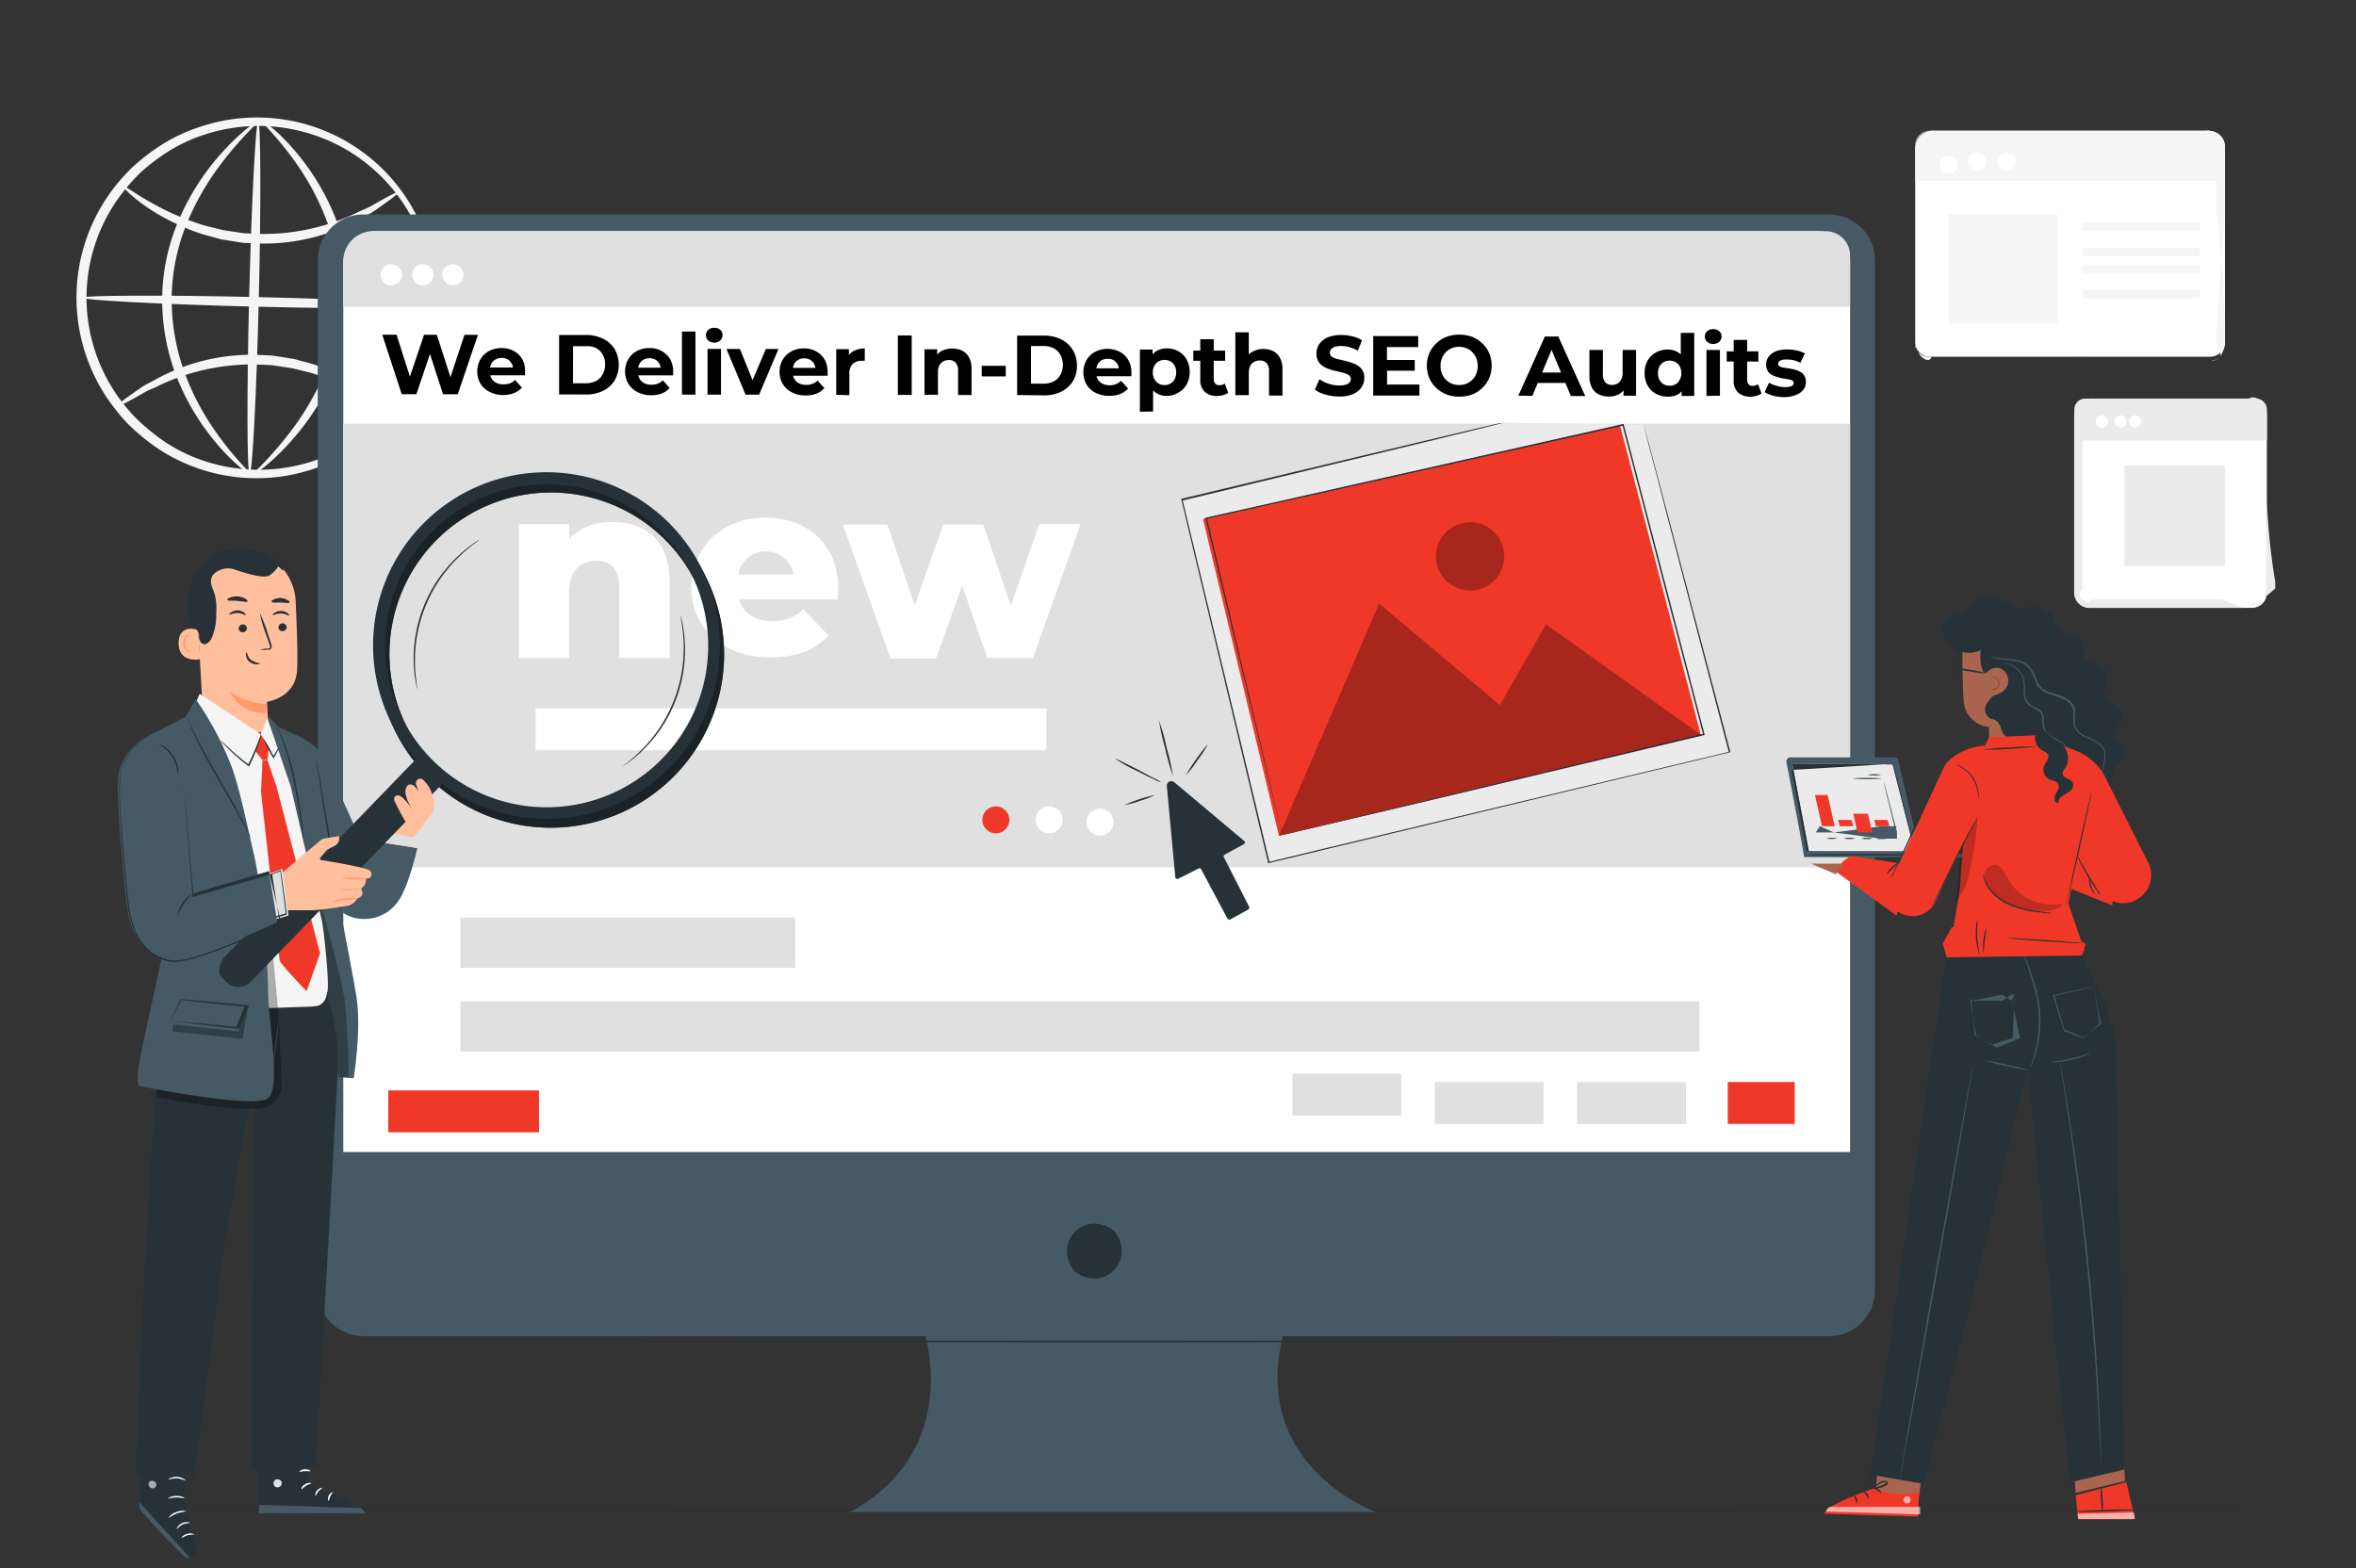 <svg id="Layer_1" data-name="Layer 1" xmlns="http://www.w3.org/2000/svg" viewBox="0 0 350 233"><rect x="0" y="0" width="350" height="233" fill="#333333" stroke="none"/><defs><style>.cls-1{fill:#f5f5f5;}.cls-2{fill:#fff;}.cls-3{fill:#ebebeb;}.cls-4{fill:#263238;}.cls-5{fill:#455a64;}.cls-6{fill:#e0e0e0;}.cls-7{fill:#f03828;}.cls-8{opacity:0.3;}.cls-9{fill:#ffbf9d;}.cls-10{fill:#ff9a6c;}.cls-11{opacity:0.6;}.cls-12{fill:#aa6550;}.cls-13{fill:#995037;}.cls-14{opacity:0.2;}</style></defs><title>comprehensive-website-audit</title><g id="freepik--background-complete--inject-315"><path class="cls-1" d="M64.5,44.87a7.1,7.1,0,0,1-.19-1.66,13.46,13.46,0,0,0-.23-2,17.48,17.48,0,0,0-.51-2.69,24.9,24.9,0,0,0-2.8-6.92A25.81,25.81,0,0,0,30.21,20.06a23.84,23.84,0,0,0-6.53,3.33,27,27,0,0,0-2.95,2.39,28.44,28.44,0,0,0-2.57,2.91,25.41,25.41,0,0,0-.72,30.1,30.7,30.7,0,0,0,2.43,3,29.54,29.54,0,0,0,2.83,2.53A24.06,24.06,0,0,0,29,68,25.81,25.81,0,0,0,60.12,58a25.31,25.31,0,0,0,3.12-6.76,20.26,20.26,0,0,0,.66-2.66,16.5,16.5,0,0,0,.32-2,7.1,7.1,0,0,1,.26-1.65,6.75,6.75,0,0,1,0,1.68,11.52,11.52,0,0,1-.18,2,18.43,18.43,0,0,1-.54,2.74,24.71,24.71,0,0,1-3,7A26.55,26.55,0,0,1,28.5,69.25a25.35,25.35,0,0,1-6.69-3.81,31.39,31.39,0,0,1-3-2.66,31.22,31.22,0,0,1-2.57-3.17A26.71,26.71,0,0,1,17,27.81a30,30,0,0,1,2.71-3,31.43,31.43,0,0,1,3.12-2.51,25.24,25.24,0,0,1,6.9-3.46A26.55,26.55,0,0,1,61.45,31.21a24.73,24.73,0,0,1,2.66,7.19,18.36,18.36,0,0,1,.4,2.76,11.57,11.57,0,0,1,.09,2A7.77,7.77,0,0,1,64.5,44.87Z"/><path class="cls-1" d="M59.26,28.51c.06.08-.41.48-1.33,1.17l-1.68,1.21c-.34.23-.69.48-1.08.73l-1.31.68a29.52,29.52,0,0,1-15.39,3.88l-2.34-.1-2.23-.35c-.36-.06-.73-.11-1.09-.18l-1-.28c-.69-.19-1.37-.36-2-.56a34.46,34.46,0,0,1-6.53-3c-3.51-2.12-5.22-4.06-5.08-4.18s2.05,1.46,5.58,3.29a38.59,38.59,0,0,0,6.43,2.63c.63.18,1.28.32,1.94.49l1,.25,1,.15,2.14.32,2.22.09a31.86,31.86,0,0,0,14.91-3.35l1.3-.57c.4-.2.76-.43,1.11-.62l1.79-1C58.62,28.69,59.2,28.43,59.26,28.51Z"/><path class="cls-1" d="M17.36,60.35c-.06-.08.41-.48,1.33-1.17L20.36,58c.33-.22.68-.48,1.07-.73l1.29-.67a29.53,29.53,0,0,1,15.4-3.88l2.33.1,2.23.35c.37.06.73.11,1.09.18l1,.28c.68.19,1.36.35,2,.56a34.35,34.35,0,0,1,6.55,3c3.51,2.12,5.21,4.06,5.08,4.18s-2.05-1.45-5.58-3.29a40.37,40.37,0,0,0-6.43-2.63c-.63-.18-1.28-.32-1.94-.49l-1-.24-1-.16-2.13-.31-2.22-.09a32,32,0,0,0-14.92,3.34l-1.3.57c-.4.21-.76.43-1.1.62l-1.79,1C18,60.18,17.42,60.44,17.36,60.35Z"/><path class="cls-1" d="M64.48,45.48c0,.4-11.74.44-26.22.09s-26.16-1-26.16-1.34,11.74-.43,26.22-.09S64.49,45.08,64.48,45.48Z"/><path class="cls-1" d="M37.09,70.4c-.4,0-.44-11.74-.08-26.2S38,18,38.36,18s.44,11.74.09,26.23S37.49,70.41,37.09,70.4Z"/><path class="cls-1" d="M37.09,70.36c-.1.15-3-1.81-6.31-6.23a35.12,35.12,0,0,1-4.68-8.51,31.48,31.48,0,0,1-2-11.73,30,30,0,0,1,2.64-11.61A36.29,36.29,0,0,1,31.83,24c3.53-4.26,6.44-6.15,6.53-6s-2.49,2.3-5.73,6.62a39.59,39.59,0,0,0-4.7,8.15,30.17,30.17,0,0,0-2.42,11.12,31.92,31.92,0,0,0,1.83,11.25,37.64,37.64,0,0,0,4.26,8.36C34.64,68,37.24,70.2,37.09,70.36Z"/><path class="cls-1" d="M39,18.05c.1-.15,3,1.81,6.31,6.23a35.12,35.12,0,0,1,4.68,8.51,31.52,31.52,0,0,1,2,11.73,29.82,29.82,0,0,1-2.64,11.61,36.29,36.29,0,0,1-5.12,8.26c-3.53,4.26-6.43,6.15-6.53,6s2.49-2.31,5.73-6.63a39,39,0,0,0,4.7-8.14,30.34,30.34,0,0,0,2.43-11.11A32,32,0,0,0,48.7,33.25a38.07,38.07,0,0,0-4.26-8.36C41.4,20.43,38.81,18.21,39,18.05Z"/><path class="cls-2" d="M336.76,88.1a2.21,2.21,0,0,1-2.21,2.21H310.41a2.25,2.25,0,0,1-2.26-2.24V61.88a2.66,2.66,0,0,1,2.66-2.66h23.34a2.61,2.61,0,0,1,2.61,2.61V88.1Z"/><path class="cls-3" d="M334.47,89.8a2.08,2.08,0,0,0,.29,0,2.25,2.25,0,0,0,1.7-1.3,4.47,4.47,0,0,0,.17-1.86c0-2.87.13-12.14.13-12.14v-12a9.31,9.31,0,0,0,0-1.18,2.51,2.51,0,0,0-1.29-1.83,2.54,2.54,0,0,0-1.12-.28H312.89c-.48,0-.95,0-1.43,0a2.49,2.49,0,0,0-2,1.71,5,5,0,0,0-.11,1.39V87.47a1.1,1.1,0,0,0,.27,1.86c.3.2.65.31,1-.26h19.39l3.3,1.24h-23a2.33,2.33,0,0,1-2.18-2.44v-26a3.17,3.17,0,0,1,.12-.75,2.78,2.78,0,0,1,2.22-1.9,6.34,6.34,0,0,1,.76,0h22.86a1.16,1.16,0,0,1,1.24,0,2.71,2.71,0,0,1,1.43,2,4.46,4.46,0,0,1,0,1.21V74.29A97.3,97.3,0,0,0,338,86.43v1a22.87,22.87,0,0,1-2.36,1.9,2.24,2.24,0,0,1-.82.26A1.7,1.7,0,0,1,334.47,89.8Z"/><path class="cls-3" d="M309.85,59.22h25.21a1.63,1.63,0,0,1,1.7,1.55h0v4.67H308.15V60.78a1.63,1.63,0,0,1,1.7-1.56Z"/><path class="cls-2" d="M313.13,62.59a.9.9,0,1,1-1.79,0,.89.89,0,0,1,.88-.9h0a.88.88,0,0,1,.9.87Z"/><path class="cls-2" d="M315.91,62.59a.9.9,0,1,1-.9-.88h0a.88.88,0,0,1,.89.88Z"/><path class="cls-2" d="M318.1,62.59a.9.9,0,1,1-.9-.88h0a.87.87,0,0,1,.89.87Z"/><rect class="cls-3" x="315.61" y="69.17" width="14.92" height="14.92"/><path class="cls-2" d="M287.15,19.42h40.79a2.6,2.6,0,0,1,2.6,2.6h0V50.79A2.21,2.21,0,0,1,328.33,53h-41.6a2.21,2.21,0,0,1-2.21-2.21V22A2.63,2.63,0,0,1,287.15,19.42Z"/><path class="cls-1" d="M287.15,19.42h40.78A2.61,2.61,0,0,1,330.54,22v4.85h-46V22.06A2.64,2.64,0,0,1,287.15,19.42Z"/><path class="cls-2" d="M290.83,24.51a1.36,1.36,0,1,1-1.36-1.36h0A1.37,1.37,0,0,1,290.83,24.51Z"/><path class="cls-2" d="M295,24a1.35,1.35,0,1,1-1.35-1.35A1.35,1.35,0,0,1,295,24Z"/><path class="cls-2" d="M299.45,24a1.36,1.36,0,0,1-1.36,1.35A1.35,1.35,0,1,1,299.45,24Z"/><path class="cls-1" d="M328.37,53.66a1.87,1.87,0,0,0,.39-.06,1.94,1.94,0,0,0,1-.55c.44-.46-.48-1.74-.48-1.74V48.7l1.25-16.61V21.64a2.27,2.27,0,0,0-1.79-2.12,3.29,3.29,0,0,0-.82-.1H287.44a8,8,0,0,0-1,0,2.31,2.31,0,0,0-1.58,1,2.35,2.35,0,0,0-.33.88,7.86,7.86,0,0,0,0,1V51.62a1.65,1.65,0,0,1,.51.78,1.92,1.92,0,0,0,1.13,1.05c.26.08.53.11.8-.45h18.7l16.61,1.25h0L305.66,53H286.81a2.5,2.5,0,0,1-1.26-.25,2,2,0,0,1-1-1.81V22.51a8.41,8.41,0,0,1,0-1,2.4,2.4,0,0,1,.37-1,2.43,2.43,0,0,1,1.69-1.09c.34,0,.67,0,1,0h40.11a4.07,4.07,0,0,0,.81.39c1.08.24,1.87,1.19.75,2.3V32a132.12,132.12,0,0,1,1.25,16.62v2.61a4.73,4.73,0,0,1-.73,1.77,1.94,1.94,0,0,1-1,.54A1.35,1.35,0,0,1,328.37,53.66Z"/><rect class="cls-1" x="289.5" y="31.86" width="16.17" height="16.17"/><rect class="cls-1" x="309.39" y="33.1" width="17.41" height="1.24"/><rect class="cls-1" x="309.39" y="36.84" width="17.41" height="1.24"/><rect class="cls-1" x="309.39" y="39.32" width="17.41" height="1.24"/><rect class="cls-1" x="309.39" y="43.05" width="17.41" height="1.24"/></g><g id="freepik--Floor--inject-315"><path class="cls-4" d="M338,224.32c0,.07-72.18.13-161.21.13s-161.21-.07-161.21-.13,72.17-.13,161.21-.13S338,224.25,338,224.32Z"/></g><g id="freepik--Device--inject-315"><path class="cls-5" d="M271.77,31.86H54a6.8,6.8,0,0,0-6.8,6.8V191.72a6.81,6.81,0,0,0,6.8,6.8h83.47s5.31,17.21-11.17,26.11h78.07s-18.58-6.68-13.8-26.11h81.16a6.8,6.8,0,0,0,6.8-6.8V38.66A6.79,6.79,0,0,0,271.77,31.86Z"/><path class="cls-4" d="M165.71,183.1c2.95,4.23-1.67,8.87-5.9,5.91a1.62,1.62,0,0,1-.37-.37c-2.95-4.23,1.68-8.85,5.9-5.9A1.58,1.58,0,0,1,165.71,183.1Z"/><path class="cls-2" d="M55.68,34.35H270.13a4.71,4.71,0,0,1,4.71,4.71V171.15H51V39.06A4.71,4.71,0,0,1,55.68,34.35Z"/><path class="cls-6" d="M55.42,34.35H271.23A3.61,3.61,0,0,1,274.84,38h0v7.58H51V38.76a4.42,4.42,0,0,1,4.43-4.41Z"/><path class="cls-2" d="M59.71,40.83a1.58,1.58,0,1,1-1.58-1.58h0A1.58,1.58,0,0,1,59.71,40.83Z"/><path class="cls-2" d="M64.39,40.83a1.58,1.58,0,1,1-1.57-1.58,1.57,1.57,0,0,1,1.57,1.58Z"/><path class="cls-2" d="M68.84,40.83a1.57,1.57,0,1,1-1.57-1.58,1.57,1.57,0,0,1,1.57,1.58Z"/><path class="cls-4" d="M232.67,199.3c0,.08-30.95.13-69.12.13s-69.12-.05-69.12-.13,30.94-.13,69.12-.13S232.67,199.23,232.67,199.3Z"/><rect class="cls-6" x="68.39" y="136.33" width="49.75" height="7.46"/><rect class="cls-6" x="68.39" y="148.77" width="184.07" height="7.46"/><rect class="cls-6" x="50.97" y="62.95" width="223.87" height="65.92"/><rect class="cls-7" x="57.68" y="162" width="22.39" height="6.22"/><rect class="cls-7" x="256.67" y="160.76" width="9.95" height="6.22"/><rect class="cls-6" x="234.29" y="160.76" width="16.17" height="6.22"/><rect class="cls-6" x="213.14" y="160.76" width="16.17" height="6.22"/><rect class="cls-6" x="192" y="159.52" width="16.17" height="6.22"/><path class="cls-7" d="M149.94,121.81a2,2,0,1,1-2-2h0A2,2,0,0,1,149.94,121.81Z"/><path class="cls-2" d="M157.86,121.81a2,2,0,1,1-2-2h0A2,2,0,0,1,157.86,121.81Z"/><path class="cls-2" d="M165.42,122.15a2,2,0,1,1-2-2h0A2,2,0,0,1,165.42,122.15Z"/><path class="cls-2" d="M99.48,86.4V97.78H92V87.43c0-2.91-1.29-4.12-3.37-4.12-2.31,0-4.1,1.41-4.1,4.75v9.72H77.09V77.88h7.46V80A8.92,8.92,0,0,1,91,77.55C95.83,77.56,99.48,80.23,99.48,86.4Z"/><path class="cls-2" d="M124.39,89.07h-14.6c.59,2,2.34,3.22,4.93,3.22a6.42,6.42,0,0,0,4.64-1.74l3.71,3.86c-1.95,2.15-4.75,3.26-8.57,3.26-7.16,0-11.79-4.41-11.79-10.42s4.71-10.34,11.05-10.34c5.93,0,10.75,3.78,10.75,10.42C124.51,87.85,124.44,88.51,124.39,89.07Zm-14.73-3.73h8.24a4.19,4.19,0,0,0-8.24,0Z"/><path class="cls-2" d="M160.52,77.88l-7.08,19.9h-6.75L142.94,87l-3.89,10.83h-6.76l-7.08-19.9h6.61l4.07,12,4.22-12h5.95L150.17,90l4.21-12.15Z"/><rect class="cls-2" x="79.58" y="105.24" width="75.87" height="6.22"/><polyline class="cls-3" points="244.18 63.11 256.95 111.74 188.48 128.14 175.58 74.26 223.47 62.79"/><path class="cls-4" d="M223.45,62.79l-.87.22-2.51.64L210.41,66l-34.8,8.38.07-.13c3.7,15.42,8.14,33.9,12.93,53.9l-.15-.09,7.76-1.87,60.7-14.51-.08.13-9.22-35.33c-1.1-4.24-1.94-7.58-2.56-9.85L244.4,64c-.15-.59-.22-.89-.22-.89s.09.3.25.88.39,1.46.7,2.59l2.6,9.79c2.23,8.49,5.44,20.65,9.31,35.31l0,.1-.11,0-60.67,14.57-7.77,1.87-.12,0,0-.13c-4.78-20-9.19-38.46-12.88-53.9l0-.1.1,0,34.82-8.3,9.66-2.29,2.54-.59Z"/><polygon class="cls-7" points="190 124.19 252.66 109.18 240.66 63.18 178.71 77.09 190 124.19"/><path class="cls-4" d="M190.48,124.08s-.08-.28-.22-.84-.34-1.4-.6-2.48c-.54-2.2-1.31-5.41-2.31-9.5-2-8.23-4.82-20-8.25-34.25l0-.11.1,0L241.11,63h.12l0,.12v0c4.3,16.51,8.38,32.15,12,46l0,.11-.12,0L207.87,120,195,123l-3.4.81-.87.19-.29.07.3-.08.88-.22,3.4-.83,12.85-3.07L253.1,109l-.08.14c-3.62-13.82-7.7-29.46-12-46h0l.14.09L179.22,77.08l.08-.12c3.39,14.23,6.18,26,8.13,34.21,1,4.11,1.74,7.33,2.26,9.53l.59,2.51Z"/><g class="cls-8"><polygon points="190 124.19 204.87 89.67 222.82 104.75 229.67 92.75 252.66 109.18 190 124.19"/></g><g class="cls-8"><path d="M223.32,81.46a5.07,5.07,0,1,1-6.13-3.72h0A5.05,5.05,0,0,1,223.32,81.46Z"/></g><path class="cls-4" d="M185.54,134.66l-3.73-7.31a.27.27,0,0,1,.11-.36l2.88-1.59a.28.28,0,0,0,.11-.37.27.27,0,0,0-.07-.08l-10.4-8.74a.67.67,0,0,0-.94.08.69.69,0,0,0-.16.49l1.26,13.55a.28.28,0,0,0,.3.25l.09,0,3.08-1.55a.27.27,0,0,1,.37.12l3.88,7.28a.36.36,0,0,0,.48.15h0l2.61-1.43A.36.36,0,0,0,185.54,134.66Z"/><path class="cls-4" d="M172.52,116.23a4.62,4.62,0,0,1-1.06-.43c-.64-.3-1.52-.73-2.47-1.22a20.68,20.68,0,0,1-3.4-1.92,8.15,8.15,0,0,1,1,.46c.63.31,1.51.74,2.46,1.23s1.83,1,2.43,1.29A5.18,5.18,0,0,1,172.52,116.23Z"/><path class="cls-4" d="M174.25,115.3a34.5,34.5,0,0,1-1.16-4.12,36.9,36.9,0,0,1-.92-4.17,34.5,34.5,0,0,1,1.16,4.12A34.84,34.84,0,0,1,174.25,115.3Z"/><path class="cls-4" d="M176.15,115.2a32.69,32.69,0,0,1,3.32-4.7,16.21,16.21,0,0,1-1.56,2.43A16.2,16.2,0,0,1,176.15,115.2Z"/><path class="cls-4" d="M171.58,118.11a11.38,11.38,0,0,1-2.25.87,11.62,11.62,0,0,1-2.31.63,22.77,22.77,0,0,1,4.56-1.5Z"/></g><g id="freepik--Character--inject-393"><path class="cls-4" d="M29.51,97.17A31.55,31.55,0,0,1,28.06,92a10.79,10.79,0,0,1,.32-5.26c.09-.25.86-2,1.13-1.94s-.27,1.62-.17,1.77a9.07,9.07,0,0,1,1.13,5.3,24.83,24.83,0,0,1-1,5.27"/><path class="cls-9" d="M35.82,81.69h.4a8,8,0,0,1,7.7,7.59c.18,3.86.32,8.13.22,10.19-.19,4.27-4.49,4.79-4.49,4.79l.27,4.51-4.51.15-5.17-1.42-1-17.41C29,85.64,31.37,81.8,35.82,81.69Z"/><path class="cls-10" d="M39.65,104.57a10.39,10.39,0,0,1-5.51-1.83,5.48,5.48,0,0,0,5.58,3.17Z"/><path class="cls-4" d="M42.58,93.18a.61.61,0,0,1-.61.59.57.57,0,0,1-.61-.56h0a.62.62,0,0,1,.61-.6.6.6,0,0,1,.61.56Z"/><path class="cls-4" d="M42.94,91.46c-.07.07-.52-.29-1.18-.31s-1.15.29-1.22.21.05-.18.27-.32a1.68,1.68,0,0,1,1-.27,1.62,1.62,0,0,1,.95.34C42.92,91.27,43,91.42,42.94,91.46Z"/><path class="cls-4" d="M36.68,93.34a.61.61,0,0,1-.61.59.58.58,0,0,1-.61-.56h0a.6.6,0,0,1,.61-.6.6.6,0,0,1,.61.56Z"/><path class="cls-4" d="M36.5,91.38c-.08.08-.53-.28-1.18-.3s-1.15.29-1.22.2,0-.17.26-.32a1.66,1.66,0,0,1,1.92.07C36.47,91.21,36.54,91.35,36.5,91.38Z"/><path class="cls-4" d="M38.69,96.51a3.77,3.77,0,0,1,1.06-.15c.18,0,.34,0,.37-.16a.89.89,0,0,0-.1-.5l-.45-1.29a23.27,23.27,0,0,1-1-3.38,22,22,0,0,1,1.27,3.29c.15.45.3.89.43,1.3a.94.94,0,0,1,.06.66.4.4,0,0,1-.28.24,1.36,1.36,0,0,1-.29,0A4.25,4.25,0,0,1,38.69,96.51Z"/><path class="cls-4" d="M36.77,89.35c-.09.17-.72,0-1.5-.07s-1.42,0-1.5-.12.11-.23.38-.36a2.61,2.61,0,0,1,2.29.15C36.71,89.1,36.83,89.26,36.77,89.35Z"/><path class="cls-4" d="M43,89.52c-.14.15-.67,0-1.31,0s-1.19.07-1.31-.08,0-.23.27-.37a2.09,2.09,0,0,1,1.07-.22,2,2,0,0,1,1,.32C43,89.3,43.1,89.45,43,89.52Z"/><path class="cls-9" d="M29.44,93.57c-.07,0-2.91-1-2.91,2s3.21,2.43,3.21,2.35S29.44,93.57,29.44,93.57Z"/><path class="cls-10" d="M28.57,96.64a.69.69,0,0,1-.14.08.5.5,0,0,1-.38,0,1.25,1.25,0,0,1-.59-1.11,1.55,1.55,0,0,1,.15-.73.6.6,0,0,1,.38-.41.26.26,0,0,1,.3.14c0,.09,0,.15,0,.15s.07-.05,0-.17a.27.27,0,0,0-.11-.18.4.4,0,0,0-.28-.08.73.73,0,0,0-.51.47,1.75,1.75,0,0,0-.18.81A1.29,1.29,0,0,0,28,96.87a.53.53,0,0,0,.47-.08C28.57,96.73,28.58,96.66,28.57,96.64Z"/><path class="cls-4" d="M42,84.77c.47-.27-1-1.79-2.12-2.31a10.57,10.57,0,0,0-6.08-.81A7,7,0,0,0,29.26,85,11.51,11.51,0,0,0,28,90.86a3.45,3.45,0,0,0,.4,1.78c.41.65,1.22,1,1.17,1.94a1.22,1.22,0,0,0,.31.89c.54.57,1.19,0,1.49-.51a8.44,8.44,0,0,0,.75-3.83,8.67,8.67,0,0,0-.21-2.78c-.14-.49-.38-.95-.49-1.44a1.75,1.75,0,0,1,.19-1.46,1.36,1.36,0,0,1,.24-.24,3.05,3.05,0,0,1,3-.6c1.65.57,4.45,1.43,5.2.86a4.58,4.58,0,0,0,1.3-1.33Z"/><path class="cls-4" d="M36.62,96.93c.11,0,.11.67.69,1.13a3.47,3.47,0,0,0,1.31.49c0,.07-.16.13-.46.14a1.7,1.7,0,0,1-1.09-.36,1.45,1.45,0,0,1-.53-1C36.51,97.1,36.58,96.93,36.62,96.93Z"/><path class="cls-5" d="M50.38,160l2.16.2s1.19-7.16.41-12.14-5.13-26.74-5.13-26.74l-5.45-12.87-1-.43-1.56-1.66,7,42.39Z"/><g class="cls-8"><path d="M41.49,112.84s9.13,30.83,9.72,35.83a107.72,107.72,0,0,1,.56,11.5L50.36,160l-4.27-13.41s-3-21.34-2.73-21.27S41.49,112.84,41.49,112.84Z"/></g><path class="cls-4" d="M46,212.56l-.31,7.89s8.05,3,8.14,4.4l-15.56,0,0-12.26Z"/><path class="cls-6" d="M41.11,219.78a.61.61,0,0,0,.27,1.19.67.67,0,0,0,.47-.77.65.65,0,0,0-.81-.38"/><path class="cls-5" d="M38.46,224.82l0-1.25,15.08.49s.7.31.63.79Z"/><path class="cls-2" d="M46.23,220.38c0,.08-.38.11-.77.35s-.57.57-.65.53,0-.46.51-.75S46.25,220.31,46.23,220.38Z"/><path class="cls-2" d="M47.88,221.06c0,.07-.31.2-.58.52s-.33.66-.4.66-.13-.44.2-.81S47.88,221,47.88,221.06Z"/><path class="cls-2" d="M48.82,223c-.08,0-.18-.36,0-.77s.56-.58.59-.52-.19.28-.35.63S48.89,223,48.82,223Z"/><path class="cls-2" d="M46.09,218.56c0,.06-.41,0-.81,0s-.77.16-.81.09.29-.33.81-.36S46.13,218.49,46.09,218.56Z"/><path class="cls-4" d="M27.77,213.08l-.43,9.5,1.86,7.63a1,1,0,0,1-.73,1.18h-.08a1,1,0,0,1-.86-.27c-1.45-1.43-6.59-6.77-6.62-7.29,0-.81-.27-10.18-.27-10.18Z"/><path class="cls-5" d="M28.18,231.41l-7.52-8.3v.4a1.57,1.57,0,0,0,.33,1c.6.73,2.3,2.69,6.3,6.67a1,1,0,0,0,.9.27Z"/><g class="cls-11"><path class="cls-2" d="M22.94,220.08a.56.56,0,1,1-.63.92.62.62,0,0,1-.15-.81.6.6,0,0,1,.81-.07"/></g><path class="cls-2" d="M26.29,227.2a2.71,2.71,0,0,1,.86-.72,3.07,3.07,0,0,1,1.12-.19s-.12-.1-.34-.13a1.58,1.58,0,0,0-1.53.7C26.28,227,26.25,227.19,26.29,227.2Z"/><path class="cls-2" d="M27,228.49a8.48,8.48,0,0,1,.86-.41,7.45,7.45,0,0,1,1-.09,1.08,1.08,0,0,0-1-.1C27.18,228.05,26.89,228.46,27,228.49Z"/><path class="cls-2" d="M25,225.54a12.34,12.34,0,0,1,1.29-.7,12.29,12.29,0,0,1,1.44-.3,2.25,2.25,0,0,0-1.51.11A2.19,2.19,0,0,0,25,225.54Z"/><path class="cls-2" d="M24.93,222.63c0,.06.56-.15,1.25-.15s1.24.16,1.27.1a1.92,1.92,0,0,0-1.27-.31A1.91,1.91,0,0,0,24.93,222.63Z"/><path class="cls-2" d="M25,219.84a4.42,4.42,0,0,1,1.31-.2,4.78,4.78,0,0,1,1.27.34.76.76,0,0,0-.31-.27,2,2,0,0,0-.95-.28,2.23,2.23,0,0,0-1,.17C25.08,219.71,25,219.82,25,219.84Z"/><path class="cls-2" d="M26.28,219.1a.82.82,0,0,0,0-.35,2.46,2.46,0,0,0-.27-1,1.1,1.1,0,0,0-.47-.53.41.41,0,0,0-.45.07.62.62,0,0,0-.16.43,1.37,1.37,0,0,0,1.21,1.3,1.6,1.6,0,0,0,1.62-.81.57.57,0,0,0,0-.46.4.4,0,0,0-.41-.21,1.28,1.28,0,0,0-.64.31,2.78,2.78,0,0,0-.68.73.88.88,0,0,0-.16.32,4.55,4.55,0,0,1,.93-.93,1.31,1.31,0,0,1,.56-.26.21.21,0,0,1,.23.11.42.42,0,0,1,0,.31,1.45,1.45,0,0,1-1.4.68,1.22,1.22,0,0,1-1-1.1.49.49,0,0,1,.1-.3.23.23,0,0,1,.25,0,.92.92,0,0,1,.4.45A3.56,3.56,0,0,1,26.28,219.1Z"/><path class="cls-4" d="M48.51,147.37a35.76,35.76,0,0,1,1.71,11c-.07,2.08-3.31,59.46-3.31,59.46l-9.56.4.37-53.86-.78.21s-4.23,23.12-4.5,26.85c-.23,3.36-3.6,27.78-3.6,27.78L20.13,219l1.39-31.48,1.92-30.9.84-9Z"/><path class="cls-5" d="M36.73,158.74a2.22,2.22,0,0,0,.41.2,4.32,4.32,0,0,0,1.21.36,2.6,2.6,0,0,0,.88,0,1.85,1.85,0,0,0,.91-.47,2.19,2.19,0,0,0,.51-1,11.39,11.39,0,0,0,.21-1.14c.24-1.57.41-3,.46-4,0-.51.06-.93.07-1.21a1.69,1.69,0,0,0,0-.45,2.13,2.13,0,0,0-.07.44l-.13,1.22c-.11,1-.28,2.43-.52,4a3.61,3.61,0,0,1-.66,2,2,2,0,0,1-1.62.49,5.31,5.31,0,0,1-1.19-.29A1.57,1.57,0,0,0,36.73,158.74Z"/><path class="cls-5" d="M39.3,151.31a.33.33,0,0,0-.2-.05.86.86,0,0,0-.53.19,1,1,0,0,0-.37.75.89.89,0,0,0,.65.78.9.9,0,0,0,1-.25,1,1,0,0,0,.15-.81.89.89,0,0,0-.31-.47c-.11-.07-.19-.08-.19-.07a1,1,0,0,1,.36.57.81.81,0,0,1-.16.67.78.78,0,0,1-1.3-.42.8.8,0,0,1,.28-.62A1.08,1.08,0,0,1,39.3,151.31Z"/><path class="cls-5" d="M24.31,155.84a.85.85,0,0,0,.32,0,5.41,5.41,0,0,0,.9,0,8.83,8.83,0,0,0,2.84-.78,8.66,8.66,0,0,0,2.43-1.68,6.17,6.17,0,0,0,.59-.66q.2-.25.18-.27s-.32.33-.87.83a9.7,9.7,0,0,1-5.19,2.43C24.78,155.81,24.31,155.8,24.31,155.84Z"/><path class="cls-4" d="M28.47,147l.19.08.57.24c.49.19,1.21.45,2.11.75s2,.61,3.21.91,2.57.58,4,.81,2.8.37,4.05.46,2.38.12,3.33.11,1.71,0,2.24-.07l.61,0a.83.83,0,0,0,.22,0h-.83c-.53,0-1.3,0-2.24,0s-2.07-.06-3.32-.15-2.61-.25-4-.47-2.77-.5-4-.79-2.3-.59-3.21-.87-1.62-.52-2.13-.7l-.55-.19A.54.54,0,0,0,28.47,147Z"/><path class="cls-4" d="M71.24,80.2a1.66,1.66,0,0,1-.21.16l-.6.44a22.81,22.81,0,0,0-2.07,1.75,21.4,21.4,0,0,0-6.71,16.09,22.33,22.33,0,0,0,.22,2.71c0,.32.09.57.11.74a1.09,1.09,0,0,1,0,.26,1.17,1.17,0,0,1-.07-.25c0-.17-.1-.41-.15-.73a19.15,19.15,0,0,1-.29-2.73,20.82,20.82,0,0,1,6.76-16.19,18.42,18.42,0,0,1,2.13-1.72c.26-.19.47-.31.62-.41A1,1,0,0,1,71.24,80.2Z"/><path class="cls-4" d="M92.43,113.92a1.06,1.06,0,0,1,.2-.17c.13-.11.34-.25.59-.45a23.1,23.1,0,0,0,2-1.8,21.41,21.41,0,0,0,6.33-16.25,24.48,24.48,0,0,0-.29-2.7c-.05-.32-.1-.57-.13-.74a1.09,1.09,0,0,1,0-.26,1.17,1.17,0,0,1,.07.25c0,.17.11.41.17.73a19.09,19.09,0,0,1,.35,2.72,20.82,20.82,0,0,1-6.37,16.35,18.47,18.47,0,0,1-2.1,1.76,5.36,5.36,0,0,1-.61.41Z"/><path class="cls-4" d="M105.62,94.34a.46.46,0,0,1,0,.21l.12.59c.06.31.1.63.13,1s.1.81.11,1.27c0,.23,0,.48,0,.73a7.29,7.29,0,0,1,0,.81c0,.56-.06,1.15-.11,1.77a24.57,24.57,0,0,1-.83,4,24.29,24.29,0,0,1-1.6,3.75c-.3.54-.59,1.06-.9,1.52-.16.23-.29.46-.44.67l-.44.59c-.28.38-.57.7-.81,1a8.83,8.83,0,0,1-.65.71l-.44.43a.61.61,0,0,1-.15.13,1,1,0,0,1,.13-.17l.4-.44a8.6,8.6,0,0,0,.62-.73c.22-.29.51-.61.77-1l.43-.6c.15-.21.28-.44.43-.67a17.49,17.49,0,0,0,.88-1.52,24.58,24.58,0,0,0,1.54-3.71,24.84,24.84,0,0,0,.83-3.92c.06-.62.13-1.22.14-1.75,0-.28,0-.54,0-.81s0-.5,0-.74c0-.47,0-.89-.07-1.26s-.07-.69-.1-.95-.06-.44-.08-.6A1.48,1.48,0,0,1,105.62,94.34Z"/><polygon class="cls-9" points="60.16 117.84 55.93 122.21 55.76 126.02 60.94 126.97 60.94 126.97 61.24 124.69 64.07 120.92 60.16 117.84"/><path class="cls-5" d="M42.37,108.51s4.42,1.53,5.51,3.75,5.54,12.19,5.54,12.19L55.11,126l.43-1L62,126s-1.18,5.3-2.66,7.62c-2.46,3.85-7.1,3.24-8.53,1.82a13.82,13.82,0,0,1-2.29-4.21Z"/><polygon class="cls-6" points="61.75 125.95 61.95 124.54 56.38 123.39 56.01 125.05 61.75 125.95"/><path class="cls-4" d="M45.23,127a6.85,6.85,0,0,1-.07-.78c0-.49-.11-1.21-.22-2.1-.21-1.78-.56-4.23-1.08-6.91a49.07,49.07,0,0,0-1.74-6.77,12.72,12.72,0,0,0-.85-1.93c-.25-.43-.43-.64-.4-.65A.93.93,0,0,1,41,108a5.09,5.09,0,0,1,.34.47,11.33,11.33,0,0,1,.93,1.92,43.85,43.85,0,0,1,1.8,6.77c.52,2.69.85,5.15,1,6.93.09.89.14,1.62.15,2.12v.58A.5.5,0,0,1,45.23,127Z"/><path class="cls-4" d="M47,112.88c.06,0,1,5.48,2.11,12.26S51,137.43,51,137.43s-1-5.47-2.1-12.25S46.93,112.89,47,112.88Z"/><path class="cls-1" d="M28,106.9l1.66-3.82,9.06,6,1-2.4,3.46,10.13,4.67,20.11c.15.56,1.11,8.82.81,10.29-.23,1.07-.36,1.73-1.34,2.2l-.93.14-10,.33-6.82-38.66Z"/><g class="cls-8"><path d="M23.32,163.06s12.93,2.39,15.9,1.52a3.54,3.54,0,0,0,2.61-3.78s-.31-8.56-.61-11.76c-.33-3.68-1.28-13.63-1.28-13.63L23.3,160.92Z"/></g><path class="cls-7" d="M39,113l-.23,4.59,2.78,25.11c.18.64,4,4.56,4,4.56l2-5.62-6.48-24.8-1.37-4Z"/><path class="cls-5" d="M22.53,109.08c-5.17,2.55-5.85,7.08-4.18,12.59.28.91.48,1.41.86,2.47,1.68,4.68,5.6,12.83,5.42,14.54-.3,3.1-3,13.95-3.93,19.24a10,10,0,0,0-.16,3.4s17.34,3.51,19.28,1.84.08-10.87,0-16.07c-.08-5.74-1-15.37-2.09-20.12-.77-3.17-1.88-8.82-3.16-12.63a47.23,47.23,0,0,0-5.48-10.45h0l-1.49,2.55S24.22,108.27,22.53,109.08Z"/><path class="cls-4" d="M25.32,151.67h.21l.57.05,2.09.19c1.77.15,4.24.38,7,.67l-.12.08,1.26-3.13.06-.15.09.19c-3.85-.38-7.31-.72-9.59-1l.07,0-1.21,2.26-.34.61a1.71,1.71,0,0,1-.13.23l.1-.2.29-.62,1.16-2.36,0-.05h0c2.32.19,5.82.51,9.74.88H37l-.07.17-.05.15c-.44,1.07-.86,2.12-1.26,3.11l0,.08h-.35c-2.86-.3-5.36-.6-7.11-.82l-2-.25-.54-.07Z"/><g class="cls-8"><polygon points="25.83 152.22 25.58 153.23 36.02 154.36 36.81 149.79 35.43 153.24 25.83 152.22"/></g><polygon class="cls-7" points="37.9 111.49 37.98 111.66 39.03 112.95 39.78 112.77 39.9 111.08 38.75 109.08 37.9 111.49"/><path class="cls-5" d="M56.56,92.1A25.76,25.76,0,1,1,99.43,116h0A25.76,25.76,0,0,1,56.56,92.1Zm48.83,9.74a24,24,0,1,0-7.14,12.85A24,24,0,0,0,105.39,101.84Z"/><path class="cls-4" d="M56.56,92.1A25.76,25.76,0,1,1,99.43,116h0A25.76,25.76,0,0,1,56.56,92.1Zm48.83,9.74a24,24,0,1,0-7.14,12.85A24,24,0,0,0,105.39,101.84Z"/><g class="cls-8"><path d="M56.56,92.1A25.76,25.76,0,1,1,99.43,116h0A25.76,25.76,0,0,1,56.56,92.1Zm48.83,9.74a24,24,0,1,0-7.14,12.85A24,24,0,0,0,105.39,101.84Z"/></g><path class="cls-4" d="M55.92,90.86A25.76,25.76,0,1,1,98.8,114.71h0A25.77,25.77,0,0,1,55.92,90.86Zm48.83,9.74a24,24,0,1,0-7.13,12.85A24,24,0,0,0,104.75,100.6Z"/><path class="cls-4" d="M33.77,146.05l-.81-.81c-.73-.71-.32-2.33.45-3.11L62.2,112.37l3.85,3.73L37.3,145.81A2.59,2.59,0,0,1,33.77,146.05Z"/><path class="cls-9" d="M62,115.85a.71.71,0,0,1,.58-.15A1,1,0,0,1,63,116a5.22,5.22,0,0,1,1.48,3.61,1.62,1.62,0,0,1-.66,1.49l-.57-.34c-.19-.23-.72-.62-.79-.9-.3-1.21.13-1.15-.62-3.22A.71.71,0,0,1,62,115.85Z"/><path class="cls-9" d="M62.12,117.55a3,3,0,0,0-.57-.76.86.86,0,0,0-.77-.22c-.4.12-.59.7-.55,1.23a4.77,4.77,0,0,0,.5,1.52l1.42,3.08.28-.2a.41.41,0,0,0,.57-.06.25.25,0,0,0,0-.07,1.66,1.66,0,0,0,.14-.85A8.16,8.16,0,0,0,62.12,117.55Z"/><path class="cls-9" d="M61.42,120.63A7.29,7.29,0,0,0,60,118.71a1.71,1.71,0,0,0-.66-.49.61.61,0,0,0-.74.21.86.86,0,0,0,.1.76,35.67,35.67,0,0,0,2.43,4.3l.85-.86C62.38,121.93,61.75,121.35,61.42,120.63Z"/><path class="cls-9" d="M40.82,130.14l.75-.16,3.9-3.33,2.14-1.79a1.35,1.35,0,0,1,.63-.29l2.11-.35a1.22,1.22,0,0,1-.63,1.45l-1.16.58L47.5,127.5l.14.27s6.94,1.08,7.37,1.62a.72.72,0,0,1-.06,1l-.13.09a1.19,1.19,0,0,1-.53.05s.34.81-.67,1.49c0,0,.77,1-.58,1.5a2.21,2.21,0,0,1-1.16,1,53.29,53.29,0,0,1-5.35.72h-5l-1,.16Z"/><path class="cls-10" d="M54.45,130.52a5.4,5.4,0,0,1-1.92.1,7.66,7.66,0,0,1-1.9-.28,9.37,9.37,0,0,1,1.91.07A17.33,17.33,0,0,1,54.45,130.52Z"/><path class="cls-10" d="M53.62,132s-.18.06-.47.1-.69.09-1.15.12a8.88,8.88,0,0,1-1.15,0,1.47,1.47,0,0,1-.47,0s.18-.09.47-.11.71,0,1.14,0,.85-.06,1.15-.06A1.38,1.38,0,0,1,53.62,132Z"/><path class="cls-10" d="M53.18,133.47a8.43,8.43,0,0,1-1.88.25,4.33,4.33,0,0,0-1.28.2c-.3.11-.44.28-.47.25s.09-.23.41-.4a3.2,3.2,0,0,1,1.32-.28A8.05,8.05,0,0,1,53.18,133.47Z"/><polygon class="cls-6" points="38.68 130.31 39.81 136.92 42.87 136.02 41.95 129.09 38.68 130.31"/><path class="cls-4" d="M38.65,130.51a.72.72,0,0,1,.2-.09l.59-.24,2.22-.87.08,0v.1c.23,1.64.52,3.79.84,6.15a1.26,1.26,0,0,0,0,.27v.08l-.08,0-2.85.82-.09,0,0-.1c-.3-1.81-.55-3.36-.71-4.44-.08-.52-.14-.94-.19-1.26a3.11,3.11,0,0,1-.06-.44,2.47,2.47,0,0,1,.11.47l.24,1.27c.21,1.08.48,2.6.79,4.37l-.11-.08,2.87-.83-.07.11,0-.27c-.3-2.36-.58-4.51-.79-6.16l.09.06-2.2.78-.61.21A1.17,1.17,0,0,1,38.65,130.51Z"/><path class="cls-5" d="M23.06,108.84s-5.11,2-5.5,6.82c-.3,3.73.89,14.91,1.05,16.9.48,5.89,2.23,9.34,6.73,10.05,3.1.48,15.84-5.61,15.84-5.61L40,129.71l-11.75,3.42-1.13-14s-.11-1.1-.41-2.56"/><path class="cls-4" d="M27.13,116.9a2.85,2.85,0,0,1,.07.28c0,.18.09.46.16.82s.13.81.2,1.34.1,1.15.16,1.84c.23,2.77.57,6.76,1,11.63l-.09-.07,11.28-3.3.1,0v.29L41.74,137v.19l-.07,0c-2.93,1.38-6,2.75-9.29,4a36.59,36.59,0,0,1-4.56,1.45,9.28,9.28,0,0,1-1.28.23,4.17,4.17,0,0,1-1.27,0,8.11,8.11,0,0,1-2-.67,6.54,6.54,0,0,1-1.83-1.38,7.66,7.66,0,0,1-1.22-1.86,14.91,14.91,0,0,1-1.2-4.14c-.22-1.39-.28-2.75-.41-4.06s-.24-2.6-.35-3.84c-.21-2.48-.38-4.79-.48-6.9-.05-1.06-.08-2-.07-3,0-.47,0-.94.05-1.39a7,7,0,0,1,.25-1.29,7.71,7.71,0,0,1,.4-1.14,10.53,10.53,0,0,1,.58-1,9.08,9.08,0,0,1,1.28-1.49,10.87,10.87,0,0,1,2.2-1.6c.28-.14.49-.25.64-.31l.22-.09-.21.11a6.85,6.85,0,0,0-.63.33,11.75,11.75,0,0,0-2.18,1.6,8.46,8.46,0,0,0-1.82,2.46,6.35,6.35,0,0,0-.41,1.13,7.68,7.68,0,0,0-.23,1.27c0,.44-.05.9-.05,1.38,0,1,0,2,.09,3,.11,2.1.29,4.41.51,6.89.11,1.24.23,2.52.35,3.83s.22,2.68.44,4a14.54,14.54,0,0,0,1.18,4.09,7.42,7.42,0,0,0,1.23,1.81A6.38,6.38,0,0,0,23.38,142a7.59,7.59,0,0,0,2,.66,3.73,3.73,0,0,0,1.2,0,9.87,9.87,0,0,0,1.21-.21A37.89,37.89,0,0,0,32.34,141c3.25-1.23,6.35-2.6,9.28-4l-.06.11-1.16-7.36.12.07-11.86,3.44-.09,0v-.5c-.39-4.87-.7-8.86-.91-11.63-.05-.69-.1-1.3-.14-1.84s-.12-1-.18-1.34-.1-.63-.14-.83A1,1,0,0,0,27.13,116.9Z"/><path class="cls-4" d="M37.25,124.51a1,1,0,0,1-.11-.17l-.27-.52c-.22-.45-.56-1.11-1-1.9-.85-1.62-2.12-3.77-3.51-6.17s-2.58-4.61-3.34-6.26a20.21,20.21,0,0,1-.86-2c-.09-.22-.16-.41-.22-.55a.7.7,0,0,1-.06-.19.59.59,0,0,1,.1.17l.25.53c.2.47.52,1.13.92,1.94.81,1.62,2,3.83,3.39,6.23s2.64,4.57,3.46,6.2c.4.81.73,1.47.94,1.93l.23.54A.73.73,0,0,1,37.25,124.51Z"/><path class="cls-4" d="M26.45,115.09s-.05-.31-.16-.81a5.56,5.56,0,0,0-2-3.24,8,8,0,0,1-.66-.48,2.08,2.08,0,0,1,.75.36,4.93,4.93,0,0,1,2.1,3.32A1.88,1.88,0,0,1,26.45,115.09Z"/><path class="cls-4" d="M26.38,136.11a3.85,3.85,0,0,1,.7-1.87,3.77,3.77,0,0,1,1.41-1.42c-.43.49-.84,1-1.22,1.53S26.65,135.51,26.38,136.11Z"/><path class="cls-4" d="M38.8,109.23a1.16,1.16,0,0,1-.07.37c-.06.24-.17.57-.32,1-.29.81-.76,1.94-1.34,3.15l-.06.11-.09-.06a3.15,3.15,0,0,1-.33-.22,26.81,26.81,0,0,1-2.77-2.45l-.81-.79a2,2,0,0,1-.28-.3,2.08,2.08,0,0,1,.34.24c.2.17.49.41.84.74a31.9,31.9,0,0,0,2.79,2.39c.1.08.21.14.31.21l-.15,0c.59-1.22,1.08-2.32,1.4-3.13S38.77,109.23,38.8,109.23Z"/><path class="cls-4" d="M41.49,111a1.79,1.79,0,0,1-.19.45,10.45,10.45,0,0,1-.58,1.1l-.09.13-.08-.13a6.56,6.56,0,0,1-.38-.65,11.4,11.4,0,0,1-1.06-2.23,19.69,19.69,0,0,1,1.24,2.13c.13.23.25.45.37.64h-.17c.27-.4.47-.81.63-1.05A1.77,1.77,0,0,1,41.49,111Z"/></g><g id="freepik--character-1--inject-10"><polygon class="cls-12" points="306.9 202.02 308.36 221.79 315.69 220.02 314.6 199.78 306.9 202.02"/><polygon class="cls-7" points="308.36 222.13 308.72 225.7 317.15 225.7 315.9 220.21 308.36 222.13"/><path class="cls-4" d="M309.77,224.44l3-.12c1.16-.06,2.21-.06,3-.06a6.35,6.35,0,0,1,1.23.07,7.29,7.29,0,0,1-1.23.1l-3,.12c-1.16.06-2.21.06-3,.06a6.35,6.35,0,0,1-1.23-.07A7.29,7.29,0,0,1,309.77,224.44Z"/><path class="cls-4" d="M312.35,222.68a6.35,6.35,0,0,1,0,1.78,7,7,0,0,1-.23-1.77,6.68,6.68,0,0,1,0-1.77A6.81,6.81,0,0,1,312.35,222.68Z"/><g class="cls-11"><polyline class="cls-2" points="317.15 225.61 317 224.7 308.64 224.91 308.72 225.7 316.78 225.7"/></g><polygon class="cls-12" points="279.85 210.28 278.49 222.58 284.98 223.03 286.76 209.62 279.85 210.28"/><path class="cls-7" d="M284.56,221.78l.52-.1-.13,3.64L271,224.9c.12-1.32,7.41-3.78,7.41-3.78h0A10.36,10.36,0,0,0,284.56,221.78Z"/><g class="cls-11"><path class="cls-2" d="M283.51,222.33a.57.57,0,0,0-.72.32.59.59,0,0,0,.38.7.54.54,0,0,0,.65-.38.57.57,0,0,0-.38-.66"/></g><g class="cls-11"><path class="cls-2" d="M271.31,224.57c-.06-.43.57-.69.57-.69l13.37,0V225Z"/></g><path class="cls-4" d="M279,221.2c.4.27.49.67.43.69s-.23-.26-.56-.49-.67-.27-.67-.34S278.59,220.93,279,221.2Z"/><path class="cls-4" d="M277.4,221.93c.29.38.23.76.16.76s-.12-.31-.34-.6-.5-.42-.5-.49S277.12,221.56,277.4,221.93Z"/><path class="cls-4" d="M275.62,222.72c-.13-.31-.32-.51-.29-.57s.34.1.51.48.06.7,0,.7S275.75,223,275.62,222.72Z"/><path class="cls-4" d="M279,220.86a4.23,4.23,0,0,0,.68-.24l.38-.2.15-.11c0-.05,0,0,0-.08s-.16-.07-.31,0l-.4.11a3,3,0,0,0-.64.34c-.33.23-.5.43-.53.42a1.25,1.25,0,0,1,.43-.56,2.77,2.77,0,0,1,.66-.4,2.13,2.13,0,0,1,.43-.13.63.63,0,0,1,.27,0,.36.36,0,0,1,.29.16.3.3,0,0,1,0,.36.69.69,0,0,1-.22.16,2.14,2.14,0,0,1-.4.2,3.27,3.27,0,0,1-.74.21,1.39,1.39,0,0,1-.7,0A4.26,4.26,0,0,1,279,220.86Z"/><path class="cls-4" d="M278.49,220.43a2.78,2.78,0,0,0-.12-.7,1.8,1.8,0,0,0-.16-.38.43.43,0,0,0-.24-.23c-.05,0-.11.09-.14.24a1.85,1.85,0,0,0,0,.41,1.74,1.74,0,0,0,.2.66,3,3,0,0,0,.41.52s-.29,0-.55-.43a1.64,1.64,0,0,1-.28-.73,1.85,1.85,0,0,1,0-.47,1.12,1.12,0,0,1,.08-.26.34.34,0,0,1,.3-.18.57.57,0,0,1,.43.38,1.94,1.94,0,0,1,.17.42,2.42,2.42,0,0,1,.07.76,1.22,1.22,0,0,1-.2.67A6.07,6.07,0,0,1,278.49,220.43Z"/><path class="cls-4" d="M289.09,142.23l-11.22,76.86s7.39,1.33,7.88,1.33,15.5-61.37,15.5-61.37l6.21,61.21,8.13-1.94-1.27-62.63c0-5.14-5.16-13.74-5.16-13.74Z"/><path class="cls-5" d="M305.94,157.3q0,.16.09.45c.07.42.18,1,.32,1.76.28,1.53.65,3.75,1.08,6.49.87,5.48,1.92,13.08,2.79,21.52s1.37,16.09,1.63,21.64c.13,2.78.22,5,.25,6.57,0,.76,0,1.36,0,1.79v.62a.44.44,0,0,1,0-.16c0-.12,0-.27,0-.46,0-.42-.05-1-.08-1.79-.07-1.55-.18-3.79-.33-6.57-.3-5.54-.82-13.18-1.69-21.62s-1.9-16-2.72-21.52c-.42-2.74-.77-5-1-6.49-.12-.76-.21-1.35-.28-1.77a3.63,3.63,0,0,1-.06-.46.43.43,0,0,1,0-.16C305.93,157.19,305.93,157.24,305.94,157.3Z"/><path class="cls-5" d="M287.78,188.93c-3,17-5.48,30.71-5.54,30.7s2.32-13.78,5.32-30.74,5.48-30.7,5.54-30.7S290.78,172,287.78,188.93Z"/><path class="cls-5" d="M301.78,158.06c.14-.42.35-1,.54-1.77a19,19,0,0,0,.52-6.06,15.26,15.26,0,0,0-.21-1.72c-.1-.55-.24-1.08-.38-1.58-.27-1-.56-1.93-.8-2.65s-.42-1.32-.57-1.76l-.15-.49a.33.33,0,0,1,0-.17.77.77,0,0,1,.07.16l.19.47c.16.41.38,1,.64,1.75s.55,1.64.84,2.65c.13.5.28,1,.37,1.59s.18,1.15.22,1.75a18,18,0,0,1-.58,6.11,18.42,18.42,0,0,1-.6,1.77l-.21.46a.83.83,0,0,1-.09.16C301.61,158.5,301.69,158.28,301.78,158.06Z"/><path class="cls-5" d="M299.16,148.63v1.22l.93,4.41v0l-.06,0-3.37,1.4,0,0-.05,0L293.82,154l-.18-.11-.05,0v0s-.78-4-.92-5.67v.48h.08l4.74-.93,1.31.93a6.67,6.67,0,0,0,.45-.93h-.48l-1.34.93h-4.68l.08-.51c.15,1.66.34,3.61.53,5.67l-.05-.08.17.11,2.54,1.3h-.08l3.13-1-.06.07c.06-1.78.12-3.28.16-4.35,0-.52.05-.93.05-1.24a.37.37,0,0,0-.06-.33v-.12C299.25,148.35,299.16,148.63,299.16,148.63Z"/><path class="cls-5" d="M311.09,146.94l.22,1.13c.2,1,.45,2.4.84,4.07v.05l-.13,0L309.67,154l0,.33h-.05l-2.87-1.1-.15.18h0v-.27L305,147.93l0-.09.08,0,4.33-.94,1.19-.25.42-.08-.44.13-1.21.29-4.25,1,.06-.11c.45,1.52,1,3.26,1.52,5.15l-.07-.06.15,0,2.87,1.27h-.08l2.36-2.23,0,.09c-.27-1.66-.49-3-.65-4-.07-.47-.12-.87-.18-1.14a2.47,2.47,0,0,1-.05-.42A1.8,1.8,0,0,1,311.09,146.94Z"/><path class="cls-5" d="M298.08,158.18a31.19,31.19,0,0,1,3.46.85,35.33,35.33,0,0,1-3.5-.66,31.74,31.74,0,0,1-3.46-.85A29.57,29.57,0,0,1,298.08,158.18Z"/><path class="cls-5" d="M305.56,157.65a20.83,20.83,0,0,0,2.09-.38c.81-.18,1.53-.39,2.05-.56a5.85,5.85,0,0,1,.84-.26,2.81,2.81,0,0,1-.8.38,14.57,14.57,0,0,1-2,.63,15.31,15.31,0,0,1-2.12.33,3.32,3.32,0,0,1-.89,0A5.25,5.25,0,0,1,305.56,157.65Z"/><path class="cls-4" d="M298.85,103.4a3.84,3.84,0,0,0,0,4.18c.72,1.29,1.82,2.33,2.65,3.56a4.51,4.51,0,0,1,.79,4.18l8.61,1.82c.87.19,1.93.3,2.5-.34s.36-1.66.7-2.45c.45-1,1.84-1.75,1.62-2.86-.19-.93-1.45-1.35-1.56-2.31s1.06-1.63,1.18-2.58-.61-1.54-1.27-2-1.41-1.06-1.51-1.89.76-1.89.43-2.82c-.46-1.34-2.78-1.07-3.36-2.36-.29-.68,0-1.53-.29-2.19s-1.4-.9-2.23-1.08-1.8-.88-1.52-1.69"/><path class="cls-4" d="M290.42,99a4,4,0,0,1,.17-1,1.47,1.47,0,0,1,.38-.65.44.44,0,0,1,.45-.11.77.77,0,0,1,.38.31,4.19,4.19,0,0,1,0,3.72.77.77,0,0,1-.38.31.44.44,0,0,1-.45-.11,1.47,1.47,0,0,1-.38-.65,4,4,0,0,1-.17-1,1.2,1.2,0,0,1,0-.38,9.15,9.15,0,0,0,.29,1.36,1.41,1.41,0,0,0,.34.56c.15.16.39.06.53-.18a4.17,4.17,0,0,0,0-3.49c-.15-.23-.36-.33-.53-.17a1.41,1.41,0,0,0-.34.56,9.15,9.15,0,0,0-.29,1.36A1.2,1.2,0,0,1,290.42,99Z"/><path class="cls-4" d="M299.91,90.7a3.81,3.81,0,0,1,4.08,0c1.24.74,1.34,2.21,2.42,3.17s.67,2.92.49,4.35c-.39,3-.84,6.52-2.4,9.17"/><path class="cls-12" d="M302.87,112.24v-6.53l.93-12.13a12.26,12.26,0,0,0-12.25-.76h0s-.1,8,.17,11.41a4.15,4.15,0,0,0,3.75,3.78s.08,2.33.18,4.63a.76.76,0,0,0,0,.15,4.21,4.21,0,0,0,4.53,3.88h0C302.35,116.5,303.48,114.44,302.87,112.24Z"/><path class="cls-4" d="M295.11,100c-.58,0-.62-.59-.75-1a5.3,5.3,0,0,1-.07-2.41,4.05,4.05,0,0,1-5.52-2.15,2.83,2.83,0,0,1,0-1.75c.52-1.65,2.05-1.51,3.16-2.14.79-.45,1.32-1.25,2.13-1.66a4.07,4.07,0,0,1,3.61.34A22.44,22.44,0,0,0,301,91a11.36,11.36,0,0,1,2.86.9,3.63,3.63,0,0,1,1.44,2.27,10.89,10.89,0,0,1,.19,2.73c-.05,2.54-.09,5.09-.14,7.63a4.59,4.59,0,0,1-.83,2.8c-.85,1.21-.65,1.2-2.14,1s-3.71-.64-4.73-1.75c-.65-.71-2.09-1-2.19-1.89a1.32,1.32,0,0,1,1-1.43,2.67,2.67,0,0,0,1.69-1.28,2,2,0,0,0-.68-2.51,1.76,1.76,0,0,0-2.35.52"/><path class="cls-13" d="M296.18,102.33a.8.8,0,0,0,.65-.79.86.86,0,0,0-.61-.84,3.4,3.4,0,0,0-.49-.09s.19-.15.54-.08a1,1,0,0,1,.54.31,1,1,0,0,1,.26.73,1,1,0,0,1-.89,1,.47.47,0,0,1-.38-.19.31.31,0,0,1-.05-.15S295.89,102.37,296.18,102.33Z"/><path class="cls-4" d="M292.8,99.55a13.06,13.06,0,0,1,2.32.49,13.22,13.22,0,0,1-2.35-.27,12.14,12.14,0,0,1-2.32-.5A12.37,12.37,0,0,1,292.8,99.55Z"/><path class="cls-4" d="M305.09,106.25l-7.41-3.16a4.77,4.77,0,0,0-2.3,1.14,1.62,1.62,0,0,0,0,2.31c.37.28.87.31,1.25.6.69.53.6,1.71,1.3,2.23s1.9,0,2.82.24a3,3,0,0,1,1.13.8,2.94,2.94,0,0,0,1.16.78,1,1,0,0,0,1.2-.48Z"/><path class="cls-5" d="M296.51,97.69a10,10,0,0,0,1.34.17,12,12,0,0,1,1.79.22,3.42,3.42,0,0,1,1.94,1,9.82,9.82,0,0,1,1.11,2.25,2.83,2.83,0,0,0,.81,1,4.36,4.36,0,0,0,1.23.59,7.85,7.85,0,0,1,2.75,1.17,2.11,2.11,0,0,1,.75,1.35,7.32,7.32,0,0,1,0,1.48,2.16,2.16,0,0,0,1.17,2.2c.74.45,1.55.7,2.23,1.14a2.67,2.67,0,0,1,.84.8,2.07,2.07,0,0,1,.31,1,6.35,6.35,0,0,1-.27,1.78,4.62,4.62,0,0,0-.16,1.33,2,2,0,0,0,.35,1.07.88.88,0,0,1-.19-.24,1.83,1.83,0,0,1-.25-.82,4.87,4.87,0,0,1,.13-1.37,6.48,6.48,0,0,0,.24-1.75,2,2,0,0,0-.31-.94,2.66,2.66,0,0,0-.79-.74c-.65-.41-1.48-.65-2.24-1.11a2.63,2.63,0,0,1-1-1A2.59,2.59,0,0,1,308,107a8.66,8.66,0,0,0,0-1.44,1.91,1.91,0,0,0-.69-1.21,7.63,7.63,0,0,0-2.67-1.14,4.42,4.42,0,0,1-1.29-.63,2.86,2.86,0,0,1-.86-1.09,10.2,10.2,0,0,0-1.08-2.22,3.29,3.29,0,0,0-1.82-1,13.43,13.43,0,0,0-1.77-.24,8.64,8.64,0,0,1-1.35-.22,3.91,3.91,0,0,1-.81-.29l-.2-.11-.06,0A7,7,0,0,0,296.51,97.69Z"/><path class="cls-5" d="M297.63,98.56a2.46,2.46,0,0,1,.54,0,3.24,3.24,0,0,1,1.76,1,3.2,3.2,0,0,1,.73,1.21,5.48,5.48,0,0,1,.16,1.61,3.82,3.82,0,0,0,.25,1.67,2.59,2.59,0,0,0,1.4,1.08,2.32,2.32,0,0,1,.81.58,1.55,1.55,0,0,1,.34.92,4.31,4.31,0,0,0,.16,1.69,2.78,2.78,0,0,0,1.07,1.08c.41.25.82.45,1.19.68a3.22,3.22,0,0,1,.88.76,1.84,1.84,0,0,1,.35.81,1.46,1.46,0,0,1,0,.55.48.48,0,0,1-.08.18,1.75,1.75,0,0,0,0-.72,2,2,0,0,0-.38-.76,2.9,2.9,0,0,0-.85-.7c-.36-.22-.78-.41-1.22-.67a2.91,2.91,0,0,1-1.15-1.13,4.6,4.6,0,0,1-.2-1.77,1.26,1.26,0,0,0-.29-.79,2.29,2.29,0,0,0-.73-.53,6.73,6.73,0,0,1-.83-.46,1.83,1.83,0,0,1-.65-.73,4.08,4.08,0,0,1-.26-1.77,5,5,0,0,0-.13-1.54,3,3,0,0,0-.66-1.16,3.36,3.36,0,0,0-1.66-1c-.46-.1-.73-.08-.73-.1A.67.67,0,0,1,297.63,98.56Z"/><polyline class="cls-7" points="294.52 111.62 304.51 111.62 303.29 109.22 295.5 109.52 294.61 111.36"/><path class="cls-5" d="M292.63,127.39l.27-.51-7.76-.58L282,113a.62.62,0,0,0-.62-.48H265.89a.63.63,0,0,0-.5.73c.58,3,2.67,13.82,2.61,14.09Z"/><polygon class="cls-3" points="284.44 126.46 281.16 113.56 266.25 113.47 268.71 126.44 284.44 126.46"/><path class="cls-4" d="M268.68,126.46h-.28l-2.28-12.06H266l15.34-.93h-.09l3.3,13h0Zm-2.43-13,2.46,13,15.73,0-3.27-12.89Z"/><path class="cls-4" d="M278.55,126.91c5.54,0,10,0,10,.1s-4.49.1-10,.1-10,0-10-.1S273,126.91,278.55,126.91Z"/><path class="cls-5" d="M269.81,123.68h2.69l7-.93h2.23l-.09.88-1.3-5.29c-.16-.64-.28-1.18-.37-1.56a2.64,2.64,0,0,1-.11-.56,3.5,3.5,0,0,1,.17.55c.11.4.25.9.42,1.54.34,1.36.82,3.2,1.36,5.29l0,1h-2.36l-7-.92-2.11-.93-.58.89a.61.61,0,0,1-.19,0C269.66,123.61,269.81,123.68,269.81,123.68Z"/><polygon class="cls-7" points="278.69 122.75 278.44 121.82 280.41 121.82 280.7 122.75 278.69 122.75"/><polygon class="cls-7" points="275.93 123.68 275.32 120.89 277.49 120.89 278.14 123.68 275.93 123.68"/><polygon class="cls-7" points="273.32 122.75 273.07 121.82 275.05 121.82 275.33 122.75 273.32 122.75"/><polygon class="cls-7" points="270.67 122.75 269.63 118.11 271.5 118.11 272.56 122.75 270.67 122.75"/><path class="cls-5" d="M278.75,124.56a3.33,3.33,0,0,1,1.6,0,1.77,1.77,0,0,1-.8.1,1.57,1.57,0,0,1-.8-.09Z"/><path class="cls-5" d="M277.35,124.46a1.76,1.76,0,0,1,.79.09,1.64,1.64,0,0,1-.79.11,1.82,1.82,0,0,1-.8-.09A1.68,1.68,0,0,1,277.35,124.46Z"/><path class="cls-5" d="M274.74,124.46a1.8,1.8,0,0,1,.8.09,1.77,1.77,0,0,1-.79.11,1.67,1.67,0,0,1-.8-.1A1.76,1.76,0,0,1,274.74,124.46Z"/><path class="cls-5" d="M272.93,124.56a3.29,3.29,0,0,1-1.59,0A3.29,3.29,0,0,1,272.93,124.56Z"/><path class="cls-5" d="M277.38,115.57a13.58,13.58,0,0,1,2.21.1,24.47,24.47,0,0,1-4.42,0A13.63,13.63,0,0,1,277.38,115.57Z"/><path class="cls-5" d="M279.45,115.12a4.63,4.63,0,0,1-2,0A5,5,0,0,1,279.45,115.12Z"/><path class="cls-7" d="M284.92,128.68l-8.36-1.27-1.42-.26a4.45,4.45,0,0,0-2.11,1.77l-.33.55,9,6.53Z"/><polygon class="cls-7" points="314.09 127.39 307.98 125.31 306.31 131.52 313.81 134.5 314.09 127.39"/><path class="cls-7" d="M282.46,135.76l.07,0a3.78,3.78,0,0,0,5-1.77l4.09-8.42-.49,6.65-1.54,9.33,20.09-.28-2.4-7,1.65-8.47,2.64,5.91a4.18,4.18,0,0,0,5.26,2.22h0l.45-.2a4.17,4.17,0,0,0,1.84-5.61c-2.44-4.84-6.14-12.16-6.31-12.54-2.39-5-8.75-5-8.75-5l-8.1.21a8.77,8.77,0,0,0-6.43,2.21,3,3,0,0,0-.79,1.07L281,130.71a3.66,3.66,0,0,0,1.43,5Z"/><g class="cls-14"><path d="M306.14,134.25a7.5,7.5,0,0,1-7.84-3.68c-.45-.85-.92-1.94-1.89-2.06a1.67,1.67,0,0,0-1.68,1.57,3.34,3.34,0,0,0,.91,2.32,8.21,8.21,0,0,0,4.92,2.65c1.87.3,4.12.68,5.64-.45C306.46,134.39,306.14,134.25,306.14,134.25Z"/></g><g class="cls-14"><path d="M291.22,126l-.63,8a10.65,10.65,0,0,0,2.14-5.19,54.17,54.17,0,0,0,1.06-7.3Z"/></g><polygon class="cls-7" points="289.19 142.23 288.63 140.2 289.93 137.76 308.35 139.28 309.85 140.28 309.27 141.95 289.19 142.23"/><path class="cls-4" d="M303.14,108a2,2,0,0,0-.55.65,2.1,2.1,0,0,0,.83,2.86c.29.17.65.28.81.58.28.54-.3,1.1-.55,1.65a1.63,1.63,0,0,0,.87,2.1c.41.16.92.18,1.17.54a1.09,1.09,0,0,1-.05,1.09,3.67,3.67,0,0,0-.47,1c-.06.38.18.85.55.85a1.44,1.44,0,0,1,.7-1.11,7.15,7.15,0,0,0,1.13-.75,1,1,0,0,0,.3-1.23c-.35-.59-1.45-.61-1.48-1.29a1.34,1.34,0,0,1,.35-.75,2.85,2.85,0,0,0,.28-.55,2.74,2.74,0,0,0-1.56-3.55"/><path class="cls-4" d="M309.12,128c.31.56.74,1.32,1.23,2.15s1,1.57,1.29,2.11a4.8,4.8,0,0,1,.51.88,4.57,4.57,0,0,1-.62-.81c-.37-.52-.86-1.24-1.35-2.08s-.9-1.61-1.18-2.18a4.87,4.87,0,0,1-.41-.94A5.94,5.94,0,0,1,309.12,128Z"/><path class="cls-4" d="M310.67,131.61c.23.72.57,1.24.52,1.27a3.21,3.21,0,0,1-.83-2.59C310.42,130.29,310.45,130.9,310.67,131.61Z"/><path class="cls-4" d="M284.26,123.12c1.89-4.08,3.46-7.37,3.51-7.35s-1.45,3.35-3.33,7.43-3.46,7.37-3.51,7.34S282.37,127.2,284.26,123.12Z"/><path class="cls-4" d="M291.41,113.93a4.89,4.89,0,0,1,2.5,3.81,2.49,2.49,0,0,1,0,1s0-.38-.1-1a5.23,5.23,0,0,0-2.43-3.71c-.5-.31-.84-.43-.84-.46A2.34,2.34,0,0,1,291.41,113.93Z"/><path class="cls-4" d="M308.72,126.19c1.06-4.76,1.95-8.61,2-8.6s-.76,3.88-1.82,8.64-2,8.6-2,8.6S307.65,131,308.72,126.19Z"/><polyline class="cls-12" points="272.85 129.7 273.92 128.31 269.04 128.31 272.7 129.89"/><path class="cls-4" d="M281,128.9a2.61,2.61,0,0,1,1-.72,6.35,6.35,0,0,1-.86.86,5.9,5.9,0,0,1-.89.84A2.82,2.82,0,0,1,281,128.9Z"/><path class="cls-4" d="M287.22,134.19l.71-1.45c.61-1.26,1.43-2.93,2.35-4.8s1.8-3.55,2.46-4.75c.33-.6.6-1.08.8-1.41a3.84,3.84,0,0,1,.32-.5,3.32,3.32,0,0,1-.25.54c-.21.37-.46.85-.76,1.44-.63,1.21-1.48,2.9-2.4,4.77s-1.77,3.56-2.41,4.77c-.3.61-.57,1.1-.75,1.43a4.33,4.33,0,0,1-.31.51A3,3,0,0,1,287.22,134.19Z"/><path class="cls-4" d="M295.22,131.37a7.58,7.58,0,0,0,3.36,2.9,16,16,0,0,0,4.36,1.13l1.37.19a2.92,2.92,0,0,1,.5.09,2.18,2.18,0,0,1-.51,0c-.33,0-.8-.06-1.38-.13a14.77,14.77,0,0,1-4.43-1.1,7.46,7.46,0,0,1-3.4-3,4.73,4.73,0,0,1-.5-1.31c0-.13,0-.25-.07-.38v-.13A7.51,7.51,0,0,0,295.22,131.37Z"/><path class="cls-4" d="M303.84,139.66c3.07.21,5.57.43,5.56.48s-2.5-.07-5.58-.29-5.56-.43-5.56-.49S300.76,139.44,303.84,139.66Z"/><path class="cls-4" d="M294.84,139.77c-.12,1-.14,1.89-.19,1.89a8.81,8.81,0,0,1,.4-3.81C295.1,137.85,295,138.74,294.84,139.77Z"/><path class="cls-4" d="M293.74,139.27a26.17,26.17,0,0,0,.38,2.6,2.48,2.48,0,0,1-.27-.73,9.6,9.6,0,0,1-.26-3.73,2.46,2.46,0,0,1,.16-.76C293.81,136.66,293.66,137.81,293.74,139.27Z"/><path class="cls-4" d="M298.59,111.05a39.3,39.3,0,0,1,4-.12s-1.79.2-4,.32c-1.34.11-2.68.15-4,.13A36.94,36.94,0,0,1,298.59,111.05Z"/></g><path d="M59.68,58.57l-2.89-8.84h2.12l2.5,7.83H60.35L63,49.74h1.9l2.51,7.83h-1L69,49.75h2L68,58.58H65.82l-2.23-6.87h.58l-2.31,6.86Z"/><path d="M74.76,58.69a4.22,4.22,0,0,1-2-.46A3.31,3.31,0,0,1,71.38,57a3.41,3.41,0,0,1-.48-1.8,3.6,3.6,0,0,1,.46-1.8,3.3,3.3,0,0,1,1.29-1.25,4,4,0,0,1,1.87-.44,3.67,3.67,0,0,1,1.79.43,3.22,3.22,0,0,1,1.27,1.21A3.56,3.56,0,0,1,78,55.23a2.26,2.26,0,0,1,0,.25c0,.1,0,.19,0,.28H72.49V54.6H77l-.77.34A1.71,1.71,0,0,0,76,54a1.57,1.57,0,0,0-.59-.61,1.89,1.89,0,0,0-1.77,0A1.49,1.49,0,0,0,73,54a1.84,1.84,0,0,0-.22.94v.3a1.81,1.81,0,0,0,.25,1,1.7,1.7,0,0,0,.69.64,2.33,2.33,0,0,0,1.06.22,2.56,2.56,0,0,0,1-.16,2.37,2.37,0,0,0,.75-.49l1,1.14a3.07,3.07,0,0,1-1.17.81A4.35,4.35,0,0,1,74.76,58.69Z"/><path d="M83.06,58.6l0-8.83h4a5.59,5.59,0,0,1,2.54.56,4.12,4.12,0,0,1,1.71,1.54,4.7,4.7,0,0,1,0,4.65,4.09,4.09,0,0,1-1.72,1.54,5.51,5.51,0,0,1-2.53.55Zm2.06-1.66H87a3.32,3.32,0,0,0,1.53-.33,2.34,2.34,0,0,0,1-1,2.87,2.87,0,0,0,.36-1.46,2.75,2.75,0,0,0-.35-1.46,2.53,2.53,0,0,0-1-1A3.35,3.35,0,0,0,87,51.44H85.13Z"/><path d="M96.72,58.72a4.22,4.22,0,0,1-2-.46A3.31,3.31,0,0,1,93.34,57a3.41,3.41,0,0,1-.48-1.8,3.6,3.6,0,0,1,.46-1.8,3.3,3.3,0,0,1,1.29-1.25,4,4,0,0,1,1.87-.44,3.67,3.67,0,0,1,1.79.43,3.22,3.22,0,0,1,1.27,1.21,3.54,3.54,0,0,1,.46,1.88,2.35,2.35,0,0,1,0,.26c0,.1,0,.19,0,.28H94.45V54.63h4.48l-.77.34a1.81,1.81,0,0,0-.2-.92,1.57,1.57,0,0,0-.59-.61,1.89,1.89,0,0,0-1.77,0,1.44,1.44,0,0,0-.6.62,1.84,1.84,0,0,0-.22.94v.3a1.81,1.81,0,0,0,.25,1,1.7,1.7,0,0,0,.69.64,2.33,2.33,0,0,0,1.06.22,2.47,2.47,0,0,0,.94-.16,2.3,2.3,0,0,0,.76-.49l1,1.14a3.07,3.07,0,0,1-1.17.81A4.35,4.35,0,0,1,96.72,58.72Z"/><path d="M101.31,58.63l0-9.37h2v9.37Z"/><path d="M106.11,50.9a1.29,1.29,0,0,1-.9-.32,1.06,1.06,0,0,1,0-1.56,1.24,1.24,0,0,1,.9-.32,1.31,1.31,0,0,1,.89.3,1,1,0,0,1,.34.76,1.08,1.08,0,0,1-.34.82A1.26,1.26,0,0,1,106.11,50.9Zm-1,7.73V51.84h2v6.79Z"/><path d="M110.76,58.64l-2.84-6.79h2l2.37,5.84h-1l2.48-5.84h1.88l-2.88,6.78Z"/><path d="M119.64,58.75a4.22,4.22,0,0,1-2-.46,3.31,3.31,0,0,1-1.35-1.24,3.41,3.41,0,0,1-.48-1.8,3.5,3.5,0,0,1,.46-1.8,3.21,3.21,0,0,1,1.29-1.24,3.82,3.82,0,0,1,1.86-.45,3.69,3.69,0,0,1,1.8.43,3.22,3.22,0,0,1,1.27,1.21,3.65,3.65,0,0,1,.46,1.89,2.26,2.26,0,0,1,0,.25l0,.28h-5.51V54.66h4.48l-.77.34a1.85,1.85,0,0,0-.2-.93,1.57,1.57,0,0,0-.59-.61,1.7,1.7,0,0,0-.89-.22,1.75,1.75,0,0,0-.89.22,1.63,1.63,0,0,0-.6.62,2,2,0,0,0-.21.94v.3a1.81,1.81,0,0,0,.25,1,1.7,1.7,0,0,0,.69.64,2.33,2.33,0,0,0,1.06.22,2.29,2.29,0,0,0,.94-.16,2.17,2.17,0,0,0,.75-.49l1,1.14a3.07,3.07,0,0,1-1.17.81A4.39,4.39,0,0,1,119.64,58.75Z"/><path d="M124.23,58.66V51.87h1.88V53.8l-.27-.57a2.22,2.22,0,0,1,1-1.09,3.39,3.39,0,0,1,1.63-.37V53.6l-.22,0H128a1.85,1.85,0,0,0-1.32.47,1.92,1.92,0,0,0-.5,1.43v3.21Z"/><path d="M133.38,58.67V49.84h2.06v8.83Z"/><path d="M141.52,51.79a3.18,3.18,0,0,1,1.44.32,2.33,2.33,0,0,1,1,1,3.43,3.43,0,0,1,.37,1.7v3.88h-2V55.1a1.73,1.73,0,0,0-.36-1.21,1.29,1.29,0,0,0-1-.4,1.73,1.73,0,0,0-.83.2,1.48,1.48,0,0,0-.59.6,2.16,2.16,0,0,0-.21,1v3.36h-2V51.89h1.88v1.88l-.35-.57a2.57,2.57,0,0,1,1-1.05A3.32,3.32,0,0,1,141.52,51.79Z"/><path d="M145.84,55.92V54.35h3.57v1.58Z"/><path d="M151.1,58.69V49.86h4a5.69,5.69,0,0,1,2.54.56A4.12,4.12,0,0,1,159.37,52a4.25,4.25,0,0,1,.62,2.33,4.34,4.34,0,0,1-.62,2.33,4.19,4.19,0,0,1-1.72,1.53,5.55,5.55,0,0,1-2.54.55ZM153.16,57H155a3.39,3.39,0,0,0,1.54-.33,2.4,2.4,0,0,0,1-1,3.14,3.14,0,0,0,0-2.92,2.38,2.38,0,0,0-1-1,3.2,3.2,0,0,0-1.53-.34h-1.85Z"/><path d="M164.75,58.81a4.37,4.37,0,0,1-2-.45,3.4,3.4,0,0,1-1.35-1.25,3.72,3.72,0,0,1,0-3.6,3.21,3.21,0,0,1,1.29-1.24,4,4,0,0,1,3.66,0,3.24,3.24,0,0,1,1.27,1.22,3.59,3.59,0,0,1,.46,1.88,2.54,2.54,0,0,1,0,.26l0,.27h-5.51V54.72H167l-.77.34a1.79,1.79,0,0,0-.2-.92,1.6,1.6,0,0,0-.59-.62,1.73,1.73,0,0,0-.89-.22,1.75,1.75,0,0,0-.89.22,1.49,1.49,0,0,0-.6.62,2,2,0,0,0-.21.94v.3a1.78,1.78,0,0,0,.25,1,1.56,1.56,0,0,0,.69.63,2.44,2.44,0,0,0,1.06.23,2.5,2.5,0,0,0,.94-.17,2.37,2.37,0,0,0,.75-.49l1.05,1.14a3.11,3.11,0,0,1-1.18.81A4.32,4.32,0,0,1,164.75,58.81Z"/><path d="M169.34,61.17l0-9.24h1.88v1.39l-.05,2,.13,2v3.82Zm4-2.35a2.8,2.8,0,0,1-1.49-.38,2.47,2.47,0,0,1-1-1.15,4.69,4.69,0,0,1-.36-2,5,5,0,0,1,.34-2,2.37,2.37,0,0,1,1-1.15,3,3,0,0,1,1.52-.38,3.45,3.45,0,0,1,1.73.44,3.22,3.22,0,0,1,1.21,1.22,4,4,0,0,1,0,3.69,3.22,3.22,0,0,1-1.22,1.21A3.29,3.29,0,0,1,173.35,58.82ZM173,57.21a1.72,1.72,0,0,0,.88-.23,1.62,1.62,0,0,0,.62-.65,2.08,2.08,0,0,0,.23-1,2,2,0,0,0-.23-1,1.59,1.59,0,0,0-.62-.64,1.87,1.87,0,0,0-1.76,0,1.59,1.59,0,0,0-.62.64,2,2,0,0,0-.24,1,2,2,0,0,0,.24,1,1.62,1.62,0,0,0,.62.65A1.72,1.72,0,0,0,173,57.21Z"/><path d="M177.27,53.6V52.09H182v1.51Zm3.57,5.23a2.62,2.62,0,0,1-1.86-.61,2.34,2.34,0,0,1-.67-1.82v-6h2v5.92a1,1,0,0,0,.22.67.78.78,0,0,0,.6.24,1.28,1.28,0,0,0,.81-.25l.52,1.39a2.16,2.16,0,0,1-.72.32A3.17,3.17,0,0,1,180.84,58.83Z"/><path d="M187.71,51.85a3.06,3.06,0,0,1,1.44.33,2.25,2.25,0,0,1,1,1,3.43,3.43,0,0,1,.37,1.7v3.89h-2V55.16a1.73,1.73,0,0,0-.36-1.21,1.31,1.31,0,0,0-1-.39,1.7,1.7,0,0,0-.85.2,1.43,1.43,0,0,0-.58.59,2.43,2.43,0,0,0-.21,1v3.36h-2V49.37h2v4.45l-.44-.57a2.45,2.45,0,0,1,1-1A3.14,3.14,0,0,1,187.71,51.85Z"/><path d="M198.9,58.91a7.22,7.22,0,0,1-2-.29,4.5,4.5,0,0,1-1.57-.74l.69-1.54a5.18,5.18,0,0,0,2.92.93,2.88,2.88,0,0,0,1-.13,1.12,1.12,0,0,0,.55-.33.72.72,0,0,0,.18-.48.67.67,0,0,0-.28-.57,2.26,2.26,0,0,0-.73-.34c-.31-.09-.64-.17-1-.25s-.72-.18-1.09-.29a4.88,4.88,0,0,1-1-.46,2.18,2.18,0,0,1-.73-.75,2.22,2.22,0,0,1-.27-1.15,2.46,2.46,0,0,1,.41-1.38,2.77,2.77,0,0,1,1.23-1,5.2,5.2,0,0,1,2.08-.37,6.53,6.53,0,0,1,1.64.21,4.7,4.7,0,0,1,1.42.58l-.64,1.54a5,5,0,0,0-1.23-.51,4.38,4.38,0,0,0-1.21-.18,3.15,3.15,0,0,0-1,.13,1.22,1.22,0,0,0-.54.36.85.85,0,0,0-.17.51.69.69,0,0,0,.28.57,2.06,2.06,0,0,0,.73.33l1,.24a10.52,10.52,0,0,1,1.1.3,5,5,0,0,1,1,.45,2,2,0,0,1,1,1.88,2.36,2.36,0,0,1-.41,1.36,2.85,2.85,0,0,1-1.24,1A4.94,4.94,0,0,1,198.9,58.91Z"/><path d="M206.06,57.13h4.81v1.64H204V49.93h6.68v1.64h-4.64Zm-.14-3.65h4.25v1.6h-4.26Z"/><path d="M216.77,58.93a5.15,5.15,0,0,1-1.91-.34,4.77,4.77,0,0,1-1.54-1,4.34,4.34,0,0,1-1-1.45,4.72,4.72,0,0,1-.35-1.82,4.48,4.48,0,0,1,.36-1.82,4.24,4.24,0,0,1,1-1.45,4.84,4.84,0,0,1,1.53-1,5.47,5.47,0,0,1,1.93-.33,5.37,5.37,0,0,1,1.92.33,4.73,4.73,0,0,1,1.53,1,4.34,4.34,0,0,1,1,1.45,4.43,4.43,0,0,1,.35,1.83,4.6,4.6,0,0,1-.36,1.83,4.34,4.34,0,0,1-1,1.45,4.54,4.54,0,0,1-1.53,1A5.47,5.47,0,0,1,216.77,58.93Zm0-1.73a2.61,2.61,0,0,0,1.09-.2,2.89,2.89,0,0,0,.88-.59,2.68,2.68,0,0,0,.58-.9,3.27,3.27,0,0,0,0-2.28,2.87,2.87,0,0,0-.59-.9,2.44,2.44,0,0,0-.87-.59,2.82,2.82,0,0,0-1.09-.21,2.63,2.63,0,0,0-1.1.2,2.67,2.67,0,0,0-.88.59,2.84,2.84,0,0,0-.58.9,3,3,0,0,0-.21,1.14,3.17,3.17,0,0,0,.2,1.14,2.73,2.73,0,0,0,.58.9,2.55,2.55,0,0,0,.88.6A3,3,0,0,0,216.78,57.2Z"/><path d="M225.56,58.79,229.5,50h2l4,8.84h-2.14L230.09,51h.82l-3.26,7.8Zm2-1.89.52-1.55h4.57l.53,1.55Z"/><path d="M239,58.91a3.34,3.34,0,0,1-1.52-.33,2.26,2.26,0,0,1-1-1,3.61,3.61,0,0,1-.36-1.71V52h2v3.54a1.87,1.87,0,0,0,.35,1.25,1.29,1.29,0,0,0,1,.4,1.68,1.68,0,0,0,.81-.2,1.45,1.45,0,0,0,.56-.61,2.12,2.12,0,0,0,.21-1V52h2v6.79h-1.87V56.94l.34.55a2.46,2.46,0,0,1-1,1.07A3,3,0,0,1,239,58.91Z"/><path d="M247.69,58.93a3.52,3.52,0,0,1-1.72-.44,3.09,3.09,0,0,1-1.21-1.22,3.65,3.65,0,0,1-.44-1.85,3.74,3.74,0,0,1,.44-1.84A3.2,3.2,0,0,1,246,52.37a3.48,3.48,0,0,1,1.73-.44,2.94,2.94,0,0,1,1.51.38,2.55,2.55,0,0,1,1,1.15,4.7,4.7,0,0,1,.35,2,4.9,4.9,0,0,1-.34,2,2.39,2.39,0,0,1-1,1.15A3,3,0,0,1,247.69,58.93Zm.34-1.62a1.74,1.74,0,0,0,.88-.22,1.56,1.56,0,0,0,.62-.65,2,2,0,0,0,.24-1,2.12,2.12,0,0,0-.23-1,1.68,1.68,0,0,0-.63-.64,1.82,1.82,0,0,0-.88-.22,1.71,1.71,0,0,0-.87.22,1.68,1.68,0,0,0-.63.64,2.09,2.09,0,0,0-.23,1,2.18,2.18,0,0,0,.23,1,1.69,1.69,0,0,0,.62.65A1.77,1.77,0,0,0,248,57.31Zm1.79,1.52V57.44l0-2-.13-2V49.46h2v9.36Z"/><path d="M254.51,51.1a1.29,1.29,0,0,1-.9-.32,1,1,0,0,1-.34-.78,1,1,0,0,1,.34-.78,1.29,1.29,0,0,1,.9-.32,1.31,1.31,0,0,1,.89.3,1,1,0,0,1,.35.76,1.13,1.13,0,0,1-.35.82A1.26,1.26,0,0,1,254.51,51.1Zm-1,7.73V52h2v6.79Z"/><path d="M256.51,53.71V52.2h4.71v1.52Zm3.58,5.23a2.67,2.67,0,0,1-1.87-.61,2.35,2.35,0,0,1-.67-1.83v-6h2v5.92a1,1,0,0,0,.21.67.78.78,0,0,0,.6.24,1.35,1.35,0,0,0,.81-.25l.52,1.39a2.27,2.27,0,0,1-.72.32A3.57,3.57,0,0,1,260.09,58.94Z"/><path d="M265.1,59a6.53,6.53,0,0,1-1.67-.21,4.33,4.33,0,0,1-1.27-.53l.64-1.4a4.77,4.77,0,0,0,1.12.46,4.22,4.22,0,0,0,1.25.19,2.07,2.07,0,0,0,1-.16.51.51,0,0,0,.29-.46.4.4,0,0,0-.22-.36,2,2,0,0,0-.58-.18l-.81-.13A6.72,6.72,0,0,1,264,56a3.18,3.18,0,0,1-.81-.32,1.54,1.54,0,0,1-.59-.57,1.81,1.81,0,0,1-.22-1,1.84,1.84,0,0,1,.38-1.14,2.51,2.51,0,0,1,1.07-.78,4.62,4.62,0,0,1,1.68-.27,6.31,6.31,0,0,1,1.42.16,4.19,4.19,0,0,1,1.2.43l-.67,1.4a3.79,3.79,0,0,0-1-.39,4.71,4.71,0,0,0-1-.11,2,2,0,0,0-1,.17.53.53,0,0,0-.3.46.42.42,0,0,0,.22.38,1.7,1.7,0,0,0,.59.2l.81.12q.45.07.87.18a3.36,3.36,0,0,1,.8.33,1.56,1.56,0,0,1,.6.57,1.88,1.88,0,0,1,.22,1,1.75,1.75,0,0,1-.38,1.1,2.52,2.52,0,0,1-1.1.76A4.65,4.65,0,0,1,265.1,59Z"/></svg>